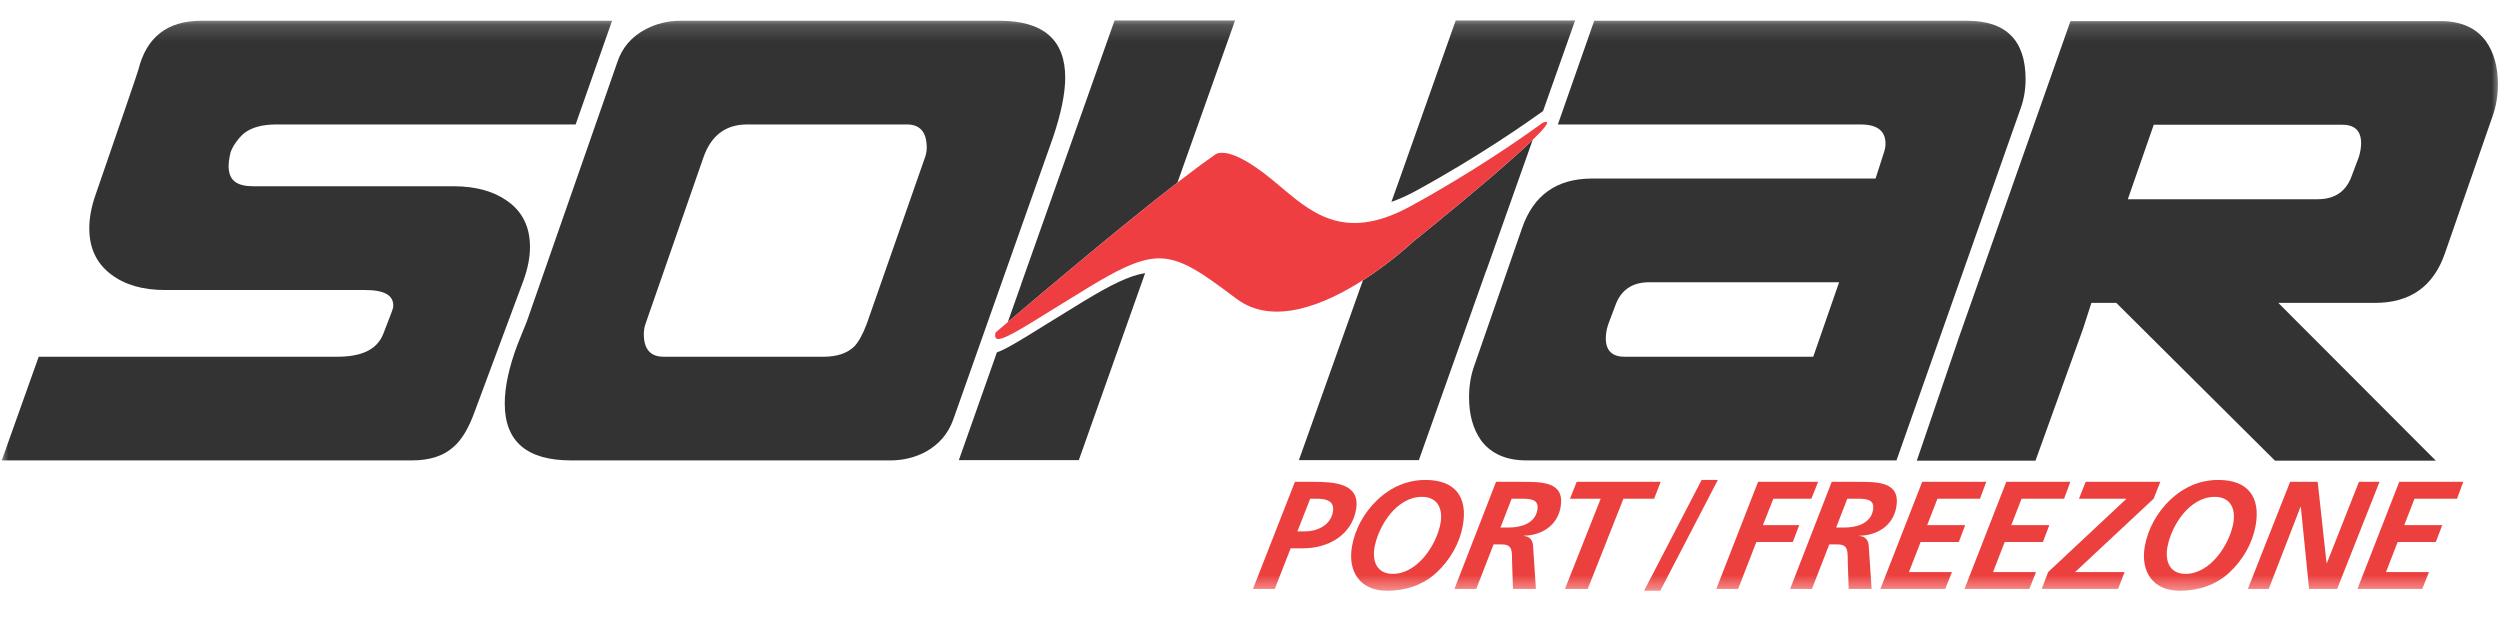 <svg width="150" height="37" viewBox="0 0 150 37" fill="none" xmlns="http://www.w3.org/2000/svg">
<mask id="mask0_1816_63" style="mask-type:luminance" maskUnits="userSpaceOnUse" x="0" y="1" width="150" height="35">
<path d="M150 1.16H0V35.554H150V1.16Z" fill="white"/>
</mask>
<g mask="url(#mask0_1816_63)">
<path d="M55.473 9.521C55.559 9.303 55.604 9.08 55.604 8.859C55.604 7.933 55.207 7.468 54.415 7.468H44.817C43.537 7.468 42.664 8.131 42.203 9.454L38.759 19.351C38.671 19.572 38.629 19.804 38.629 20.045C38.629 20.949 39.022 21.404 39.82 21.404H49.416C50.212 21.404 50.816 21.202 51.237 20.806C51.502 20.543 51.754 20.089 51.998 19.45L55.473 9.521ZM63.186 8.23L57.195 25.174C56.884 26.038 56.322 26.687 55.505 27.127C54.866 27.459 54.17 27.624 53.42 27.624H34.261C31.611 27.624 30.285 26.488 30.285 24.213C30.285 23.203 30.543 22.02 31.05 20.673L31.611 19.284L37.04 3.731C37.325 2.869 37.878 2.219 38.694 1.779C39.355 1.424 40.063 1.246 40.814 1.246H59.974C62.597 1.246 63.913 2.387 63.913 4.655C63.913 5.604 63.668 6.798 63.186 8.23Z" fill="#333333"/>
<path d="M110.348 16.934H98.963C97.928 16.934 97.243 17.403 96.914 18.345L96.484 19.486C96.393 19.778 96.348 20.049 96.348 20.296C96.348 21.033 96.725 21.404 97.476 21.404H108.794L110.348 16.934ZM121.236 6.51L113.789 27.624H91.582C90.371 27.624 89.468 27.226 88.87 26.431C88.383 25.746 88.143 24.885 88.143 23.844C88.143 23.136 88.253 22.485 88.475 21.888L91.32 13.698C92.003 11.707 93.406 10.712 95.523 10.712H112.534L113.029 9.173C113.097 8.977 113.13 8.791 113.13 8.618C113.13 7.851 112.633 7.469 111.639 7.469H93.471L95.653 1.246H118.028C120.365 1.246 121.535 2.419 121.535 4.755C121.535 5.374 121.436 5.959 121.236 6.51Z" fill="#333333"/>
<path d="M141.537 9.402L141.107 10.544C140.774 11.485 140.093 11.954 139.052 11.954H127.669L129.225 7.486H140.544C141.294 7.486 141.667 7.856 141.667 8.595C141.667 8.839 141.624 9.108 141.537 9.402ZM149.145 2.457C148.552 1.661 147.647 1.266 146.433 1.266H124.228L117.568 20.152L115.008 27.641H122.129L124.987 19.714L125.483 18.174H126.978L136.499 27.641H146.15L136.699 18.174H142.495C144.613 18.174 146.013 17.183 146.698 15.19L149.544 7.002C149.764 6.406 149.875 5.752 149.875 5.044C149.875 4.006 149.633 3.144 149.145 2.457Z" fill="#333333"/>
<path d="M13.831 9.158C13.768 9.409 13.683 9.826 13.73 10.194C13.811 10.843 14.224 11.176 15.216 11.176H27.231C28.576 11.176 29.674 11.489 30.523 12.122C31.374 12.751 31.799 13.653 31.799 14.824C31.799 15.443 31.666 16.119 31.402 16.847C30.739 18.638 29.768 21.246 28.49 24.673C28.134 25.668 27.716 26.376 27.231 26.796C26.636 27.348 25.797 27.624 24.715 27.624H0.105L2.322 21.404H20.215C21.627 21.404 22.596 21.027 22.993 20.041C23.325 19.187 23.582 18.532 23.591 18.442C23.663 17.695 23.027 17.401 21.903 17.401H9.888C8.567 17.401 7.496 17.09 6.679 16.474C5.797 15.816 5.357 14.893 5.357 13.706C5.357 13.09 5.475 12.433 5.719 11.73C7.397 6.873 8.256 4.357 8.302 4.183C8.787 2.224 10.044 1.246 12.074 1.246H36.724L34.538 7.468H16.574C15.758 7.468 15.131 7.636 14.69 7.961C14.485 8.108 14.267 8.362 14.031 8.723M14.031 8.723C13.987 8.793 13.866 9.028 13.831 9.158L14.031 8.723Z" fill="#333333"/>
<path d="M77.844 31.884H78.311C79.03 31.884 79.834 31.516 79.974 30.716C80.091 30.061 79.582 29.924 79.022 29.924H78.61L77.844 31.884ZM76.486 35.336H75.178L77.695 28.91H78.796C80.003 28.91 81.647 28.976 81.363 30.576C81.09 32.133 79.657 32.898 78.198 32.898H77.439L76.486 35.336Z" fill="#EB403E"/>
<path d="M82.471 32.85C82.323 33.687 82.622 34.433 83.567 34.433C85.063 34.433 86.207 32.663 86.433 31.386C86.583 30.528 86.26 29.811 85.316 29.811C83.793 29.811 82.702 31.55 82.471 32.85ZM87.772 31.523C87.588 32.574 87.015 33.596 86.177 34.368C85.362 35.114 84.314 35.446 83.22 35.446C81.612 35.446 80.85 34.303 81.12 32.775C81.3 31.754 81.84 30.759 82.639 29.995C83.49 29.195 84.467 28.797 85.534 28.797C87.3 28.797 88.075 29.811 87.772 31.523Z" fill="#EB403E"/>
<path d="M90.027 31.653H90.504C91.205 31.653 92.093 31.443 92.243 30.594C92.361 29.923 91.772 29.923 91.239 29.923H90.697L90.027 31.653ZM89.763 28.91H91.305C92.51 28.91 93.907 28.892 93.636 30.43C93.442 31.535 92.495 32.126 91.428 32.142L91.425 32.16C91.776 32.179 91.961 32.4 91.984 32.749L92.154 35.336H90.779L90.728 33.827C90.699 33.147 90.821 32.665 90.111 32.665H89.614L88.575 35.336H87.266L89.763 28.91Z" fill="#EB403E"/>
<path d="M94.602 28.91H99.64L99.247 29.924H97.405L95.264 35.336H93.898L96.04 29.924H94.199L94.602 28.91Z" fill="#EB403E"/>
<path d="M102.099 28.797H103.07L99.616 35.446H98.644L102.099 28.797Z" fill="#EB403E"/>
<path d="M105.484 28.91H109.085L108.682 29.924H106.4L105.775 31.508H107.953L107.568 32.519H105.382L104.287 35.336H102.977L105.484 28.91Z" fill="#EB403E"/>
<path d="M110.168 31.653H110.644C111.347 31.653 112.234 31.443 112.384 30.594C112.502 29.923 111.914 29.923 111.379 29.923H110.838L110.168 31.653ZM109.904 28.91H111.445C112.653 28.91 114.049 28.892 113.777 30.43C113.583 31.535 112.638 32.126 111.568 32.142L111.564 32.16C111.918 32.179 112.102 32.4 112.124 32.749L112.296 35.336H110.921L110.869 33.827C110.839 33.147 110.962 32.665 110.251 32.665H109.756L108.716 35.336H107.406L109.904 28.91Z" fill="#EB403E"/>
<path d="M115.332 28.91H119.175L118.799 29.924H116.247L115.631 31.508H117.912L117.528 32.519H115.238L114.536 34.324H117.116L116.714 35.336H112.824L115.332 28.91Z" fill="#EB403E"/>
<path d="M120.378 28.91H124.22L123.845 29.924H121.293L120.678 31.508H122.959L122.575 32.519H120.283L119.582 34.324H122.161L121.759 35.336H117.871L120.378 28.91Z" fill="#EB403E"/>
<path d="M125.141 28.91H129.619L129.216 29.924L124.505 34.324H127.476L127.084 35.336H122.504L122.888 34.324L127.589 29.924H124.738L125.141 28.91Z" fill="#EB403E"/>
<path d="M130.04 32.85C129.893 33.687 130.191 34.433 131.135 34.433C132.629 34.433 133.774 32.663 134 31.386C134.151 30.528 133.83 29.811 132.885 29.811C131.36 29.811 130.269 31.55 130.04 32.85ZM135.34 31.523C135.156 32.574 134.583 33.596 133.746 34.368C132.93 35.114 131.881 35.446 130.788 35.446C129.181 35.446 128.419 34.303 128.688 32.775C128.869 31.754 129.41 30.759 130.206 29.995C131.058 29.195 132.035 28.797 133.1 28.797C134.869 28.797 135.641 29.811 135.34 31.523Z" fill="#EB403E"/>
<path d="M137.406 28.91H139.061L139.594 33.79H139.612L141.537 28.91H142.771L140.229 35.336H138.544L138.049 30.412H138.03L136.124 35.336H134.871L137.406 28.91Z" fill="#EB403E"/>
<path d="M143.955 28.91H147.796L147.422 29.924H144.87L144.255 31.508H146.535L146.151 32.519H143.86L143.16 34.324H145.737L145.336 35.336H141.447L143.955 28.91Z" fill="#EB403E"/>
<path d="M81.777 16.815L81.73 16.947L77.934 27.609H85.131L89.157 16.278C89.157 16.278 89.163 16.276 89.165 16.274L91.961 8.395C90.96 9.368 88.882 11.184 84.734 14.547C84.734 14.547 83.497 15.717 81.777 16.815Z" fill="#333333"/>
<path d="M92.584 6.662L94.507 1.227H87.343L83.942 10.835L83.484 12.111C83.943 11.952 84.43 11.737 84.954 11.451C88.739 9.383 91.688 7.309 92.584 6.662Z" fill="#333333"/>
<path d="M74.104 1.227H66.874L61.259 17.078L61.264 17.076L60.467 19.326C62.298 17.766 67.186 13.629 70.647 10.953L74.104 1.227Z" fill="#333333"/>
<path d="M59.815 21.139L57.531 27.608H64.729L68.708 16.387C67.749 16.538 66.657 17.088 65.063 18.049C62.237 19.764 60.539 20.912 59.815 21.139Z" fill="#333333"/>
<path d="M92.536 7.381C92.536 7.381 92.433 7.458 92.249 7.591C91.353 8.239 88.405 10.312 84.619 12.381C84.095 12.667 83.609 12.882 83.15 13.04C79.613 14.258 77.876 11.935 75.811 10.373C73.48 8.612 72.879 9.299 72.879 9.299C72.269 9.72 71.502 10.292 70.649 10.951C67.189 13.628 62.3 17.765 60.469 19.324C60.007 19.717 59.735 19.951 59.735 19.951C59.649 20.308 59.775 20.408 60.124 20.298C60.849 20.07 62.547 18.922 65.371 17.209C66.965 16.246 68.059 15.698 69.016 15.544C70.576 15.299 71.776 16.104 74.181 17.921C76.394 19.59 79.508 18.263 81.781 16.809C83.5 15.711 84.737 14.541 84.737 14.541C88.886 11.178 90.963 9.363 91.965 8.389C93.48 6.921 92.536 7.381 92.536 7.381Z" fill="#EE3E41"/>
</g>
</svg>
